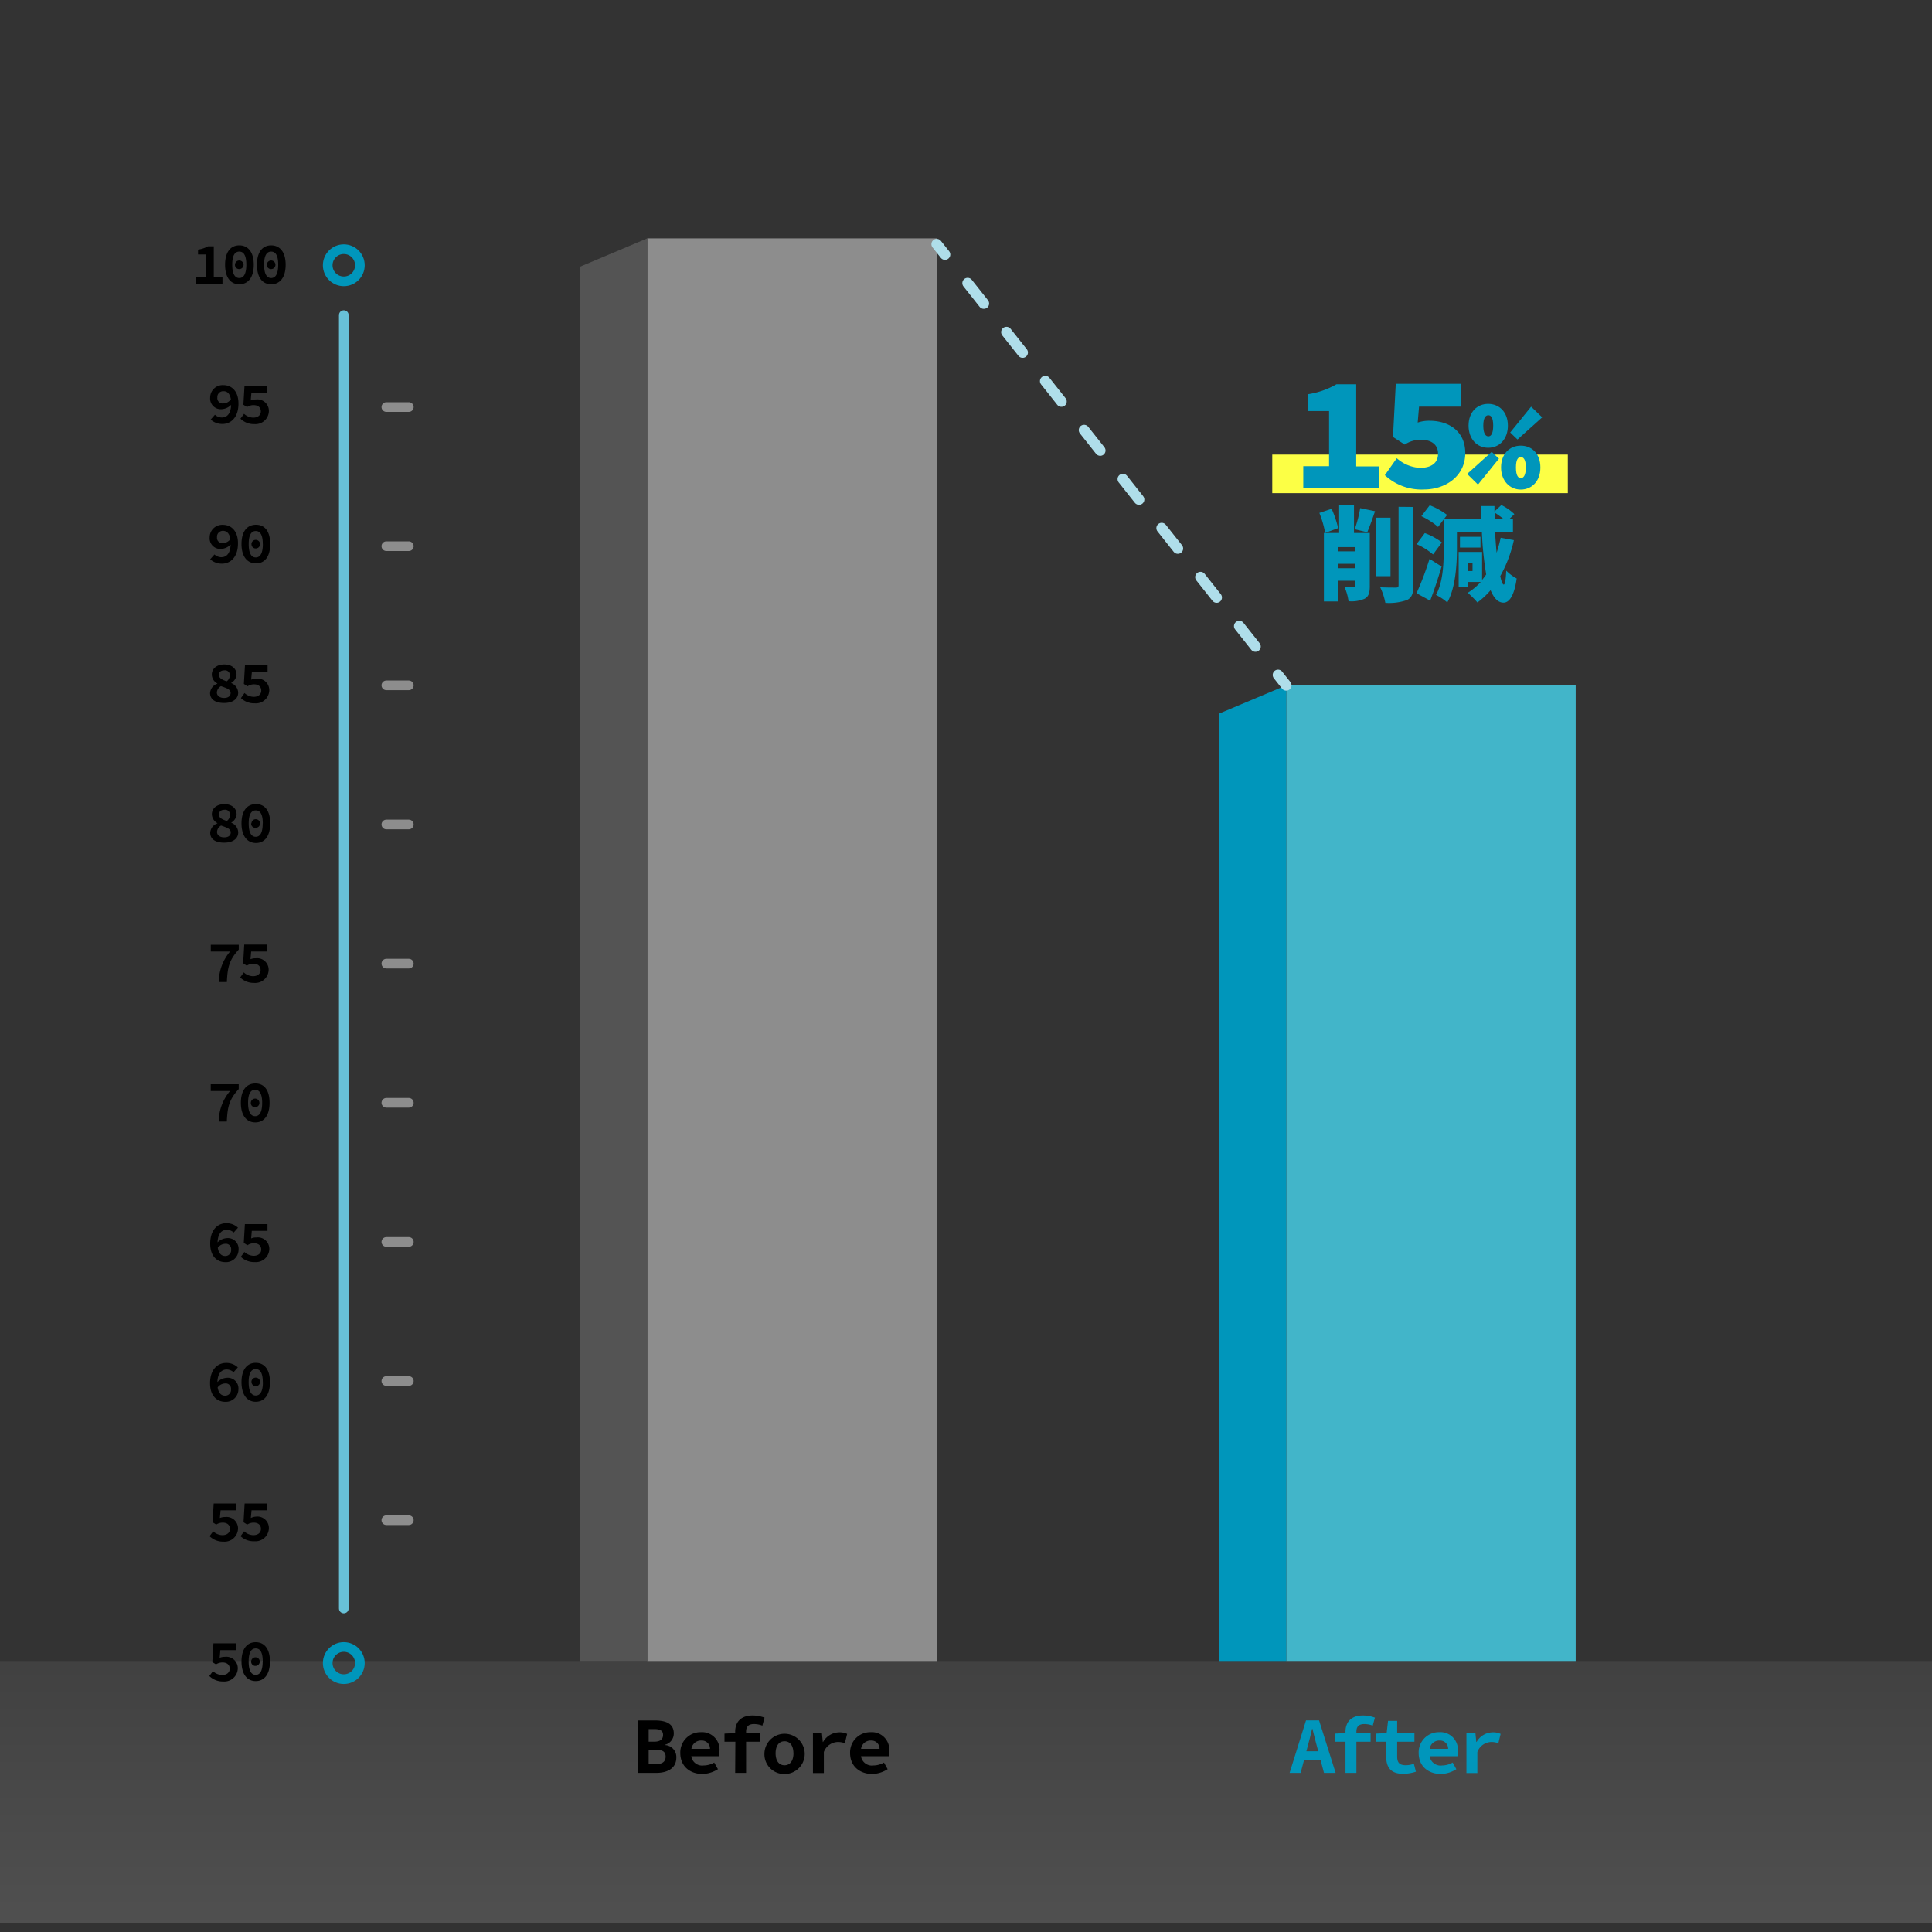 <svg xmlns="http://www.w3.org/2000/svg" xmlns:xlink="http://www.w3.org/1999/xlink" viewBox="0 0 400 400"><rect x="0" y="0" width="400" height="400" fill="#333333" stroke="none"/><defs><style>.cls-1{opacity:0.14;fill:url(#名称未設定グラデーション_34);}.cls-2{fill:#0096bb;}.cls-10,.cls-11,.cls-3,.cls-4,.cls-5{fill:none;stroke-miterlimit:10;}.cls-3{stroke:#0096bb;}.cls-3,.cls-4,.cls-5{stroke-width:2px;}.cls-4{stroke:#68c1d7;}.cls-10,.cls-11,.cls-4,.cls-5{stroke-linecap:round;}.cls-5{stroke:#8d8d8d;}.cls-6{fill:#fcff45;}.cls-7{fill:#8d8d8d;}.cls-8{fill:#545454;}.cls-9{fill:#42b5c9;}.cls-10,.cls-11{stroke:#afdeea;stroke-width:2.2px;}.cls-11{stroke-dasharray:5.39 7.55;}</style><linearGradient id="名称未設定グラデーション_34" x1="200" y1="398.19" x2="200" y2="343.89" gradientUnits="userSpaceOnUse"><stop offset="0" stop-color="#fff"/><stop offset="1" stop-color="#949494"/></linearGradient></defs><g id="レイヤー_1" data-name="レイヤー 1"><rect class="cls-1" y="343.89" width="400" height="54.3"/><path d="M132,356.2h3.57c2.25,0,3.93.63,3.93,2.67a2.38,2.38,0,0,1-1.86,2.37v.06a2.47,2.47,0,0,1,2.39,2.57c0,2.2-1.79,3.19-4.16,3.19H132Zm3.44,4.4c1.29,0,1.84-.53,1.84-1.41s-.6-1.2-1.83-1.2H134.3v2.61Zm.22,4.66c1.43,0,2.15-.49,2.15-1.57s-.69-1.43-2.15-1.43H134.3v3Z"/><path d="M140.85,362.94a4.19,4.19,0,0,1,4.26-4.31,3.62,3.62,0,0,1,3.85,3.93,7.33,7.33,0,0,1-.08,1.05h-5.76a2.28,2.28,0,0,0,2.58,1.91,4.41,4.41,0,0,0,2.17-.6l.77,1.37a6.25,6.25,0,0,1-3.26,1C142.83,367.25,140.85,365.68,140.85,362.94Zm2.3-.86H147a1.69,1.69,0,0,0-1.77-1.72A2,2,0,0,0,143.15,362.08Z"/><path d="M152.25,360.61H150v-1.68l2.21-.1v-.29c0-1.92,1.09-3.37,3.63-3.37a7.13,7.13,0,0,1,2.45.45l-.45,1.66a4.7,4.7,0,0,0-1.75-.33c-1.11,0-1.62.51-1.62,1.58v.3h2.94v1.78h-2.94v6.45h-2.26Z"/><path d="M158.27,363a4.17,4.17,0,1,1,4.17,4.3A4.1,4.1,0,0,1,158.27,363Zm6,0c0-1.5-.65-2.49-1.84-2.49s-1.85,1-1.85,2.49.65,2.48,1.85,2.48S164.28,364.45,164.28,363Z"/><path d="M168.31,358.83h1.86l.18,1.83h.06a3.91,3.91,0,0,1,3.39-2,3.54,3.54,0,0,1,1.59.33l-.47,1.92a4.36,4.36,0,0,0-1.47-.25,3.18,3.18,0,0,0-2.88,2.07v4.36h-2.26Z"/><path d="M176,362.94a4.18,4.18,0,0,1,4.26-4.31,3.62,3.62,0,0,1,3.85,3.93,7,7,0,0,1-.09,1.05h-5.76a2.28,2.28,0,0,0,2.58,1.91,4.48,4.48,0,0,0,2.18-.6l.76,1.37a6.18,6.18,0,0,1-3.25,1C178,367.25,176,365.68,176,362.94Zm2.29-.86h3.81a1.68,1.68,0,0,0-1.77-1.72A2,2,0,0,0,178.27,362.08Z"/><path d="M43.34,347l.75-1a2.89,2.89,0,0,0,1.9.79c.91,0,1.57-.47,1.57-1.31s-.62-1.28-1.49-1.28a2.4,2.4,0,0,0-1.35.4l-.76-.48.23-3.89h4.68v1.41H45.62l-.14,1.59a2.8,2.8,0,0,1,1.08-.2,2.38,2.38,0,0,1,2.67,2.41,2.78,2.78,0,0,1-3,2.69A3.94,3.94,0,0,1,43.34,347Z"/><path d="M50,344c0-2.63,1.16-4,2.94-4s2.95,1.36,2.95,4-1.17,4.05-2.95,4.05S50,346.63,50,344Zm4.4,0c0-2.06-.63-2.71-1.46-2.71s-1.46.65-1.46,2.71.64,2.76,1.46,2.76S54.38,346.06,54.38,344ZM52,344a.89.89,0,1,1,.89.91A.86.86,0,0,1,52,344Z"/><path d="M43.39,318.05l.75-1a2.87,2.87,0,0,0,1.9.79c.91,0,1.57-.47,1.57-1.31s-.63-1.28-1.49-1.28a2.38,2.38,0,0,0-1.35.4l-.76-.48.23-3.89h4.68v1.41H45.67l-.15,1.59a2.85,2.85,0,0,1,1.09-.2,2.38,2.38,0,0,1,2.67,2.41,2.78,2.78,0,0,1-3,2.69A3.94,3.94,0,0,1,43.39,318.05Z"/><path d="M49.8,318.05l.75-1a2.89,2.89,0,0,0,1.9.79c.91,0,1.57-.47,1.57-1.31s-.62-1.28-1.49-1.28a2.38,2.38,0,0,0-1.35.4l-.76-.48.23-3.89h4.68v1.41H52.08l-.15,1.59A2.85,2.85,0,0,1,53,314a2.38,2.38,0,0,1,2.67,2.41,2.78,2.78,0,0,1-3,2.69A3.94,3.94,0,0,1,49.8,318.05Z"/><path d="M43.49,286.39c0-2.93,1.62-4.21,3.32-4.21a3.45,3.45,0,0,1,2.43.92l-.88,1a2.21,2.21,0,0,0-1.41-.56c-1,0-1.87.66-1.94,2.6a3,3,0,0,1,1.94-.88,2.21,2.21,0,0,1,2.41,2.4,2.6,2.6,0,0,1-2.76,2.57C45,290.22,43.49,289.09,43.49,286.39Zm4.33,1.26a1.09,1.09,0,0,0-1.22-1.22,2,2,0,0,0-1.54.82c.19,1.26.82,1.71,1.51,1.71A1.19,1.19,0,0,0,47.82,287.65Z"/><path d="M50,286.16c0-2.62,1.17-4,2.95-4s2.94,1.36,2.94,4-1.16,4.06-2.94,4.06S50,288.79,50,286.16Zm4.41,0c0-2.05-.64-2.7-1.46-2.7s-1.47.65-1.47,2.7.64,2.77,1.47,2.77S54.43,288.22,54.43,286.16Zm-2.35,0A.89.89,0,1,1,53,287,.86.86,0,0,1,52.08,286.13Z"/><path d="M43.52,257.47c0-2.93,1.62-4.22,3.32-4.22a3.45,3.45,0,0,1,2.43.93l-.88,1a2.21,2.21,0,0,0-1.41-.56c-1,0-1.86.66-1.94,2.6a3,3,0,0,1,1.94-.88,2.21,2.21,0,0,1,2.41,2.4,2.59,2.59,0,0,1-2.76,2.57C45,261.3,43.52,260.17,43.52,257.47Zm4.33,1.26a1.09,1.09,0,0,0-1.22-1.22,2,2,0,0,0-1.54.82c.19,1.26.82,1.71,1.51,1.71A1.19,1.19,0,0,0,47.85,258.73Z"/><path d="M49.86,260.21l.74-1a2.94,2.94,0,0,0,1.9.79c.92,0,1.58-.48,1.58-1.31s-.63-1.29-1.5-1.29a2.34,2.34,0,0,0-1.35.41l-.76-.48.23-3.89h4.68v1.4H52.13L52,256.4a2.64,2.64,0,0,1,1.09-.2,2.38,2.38,0,0,1,2.67,2.4,2.78,2.78,0,0,1-3,2.7A4,4,0,0,1,49.86,260.21Z"/><path d="M47.63,225.88h-4v-1.4h5.79v1c-2,2.19-2.32,3.69-2.46,6.72H45.29A9.78,9.78,0,0,1,47.63,225.88Z"/><path d="M49.87,228.32c0-2.62,1.17-4,3-4s2.94,1.37,2.94,4-1.16,4.06-2.94,4.06S49.87,231,49.87,228.32Zm4.41,0c0-2-.64-2.7-1.46-2.7s-1.46.65-1.46,2.7.63,2.77,1.46,2.77S54.28,230.38,54.28,228.32Zm-2.35,0a.89.89,0,1,1,.89.91A.86.86,0,0,1,51.93,228.29Z"/><path d="M47.64,197h-4v-1.4h5.79v1c-2,2.18-2.32,3.69-2.46,6.72H45.3A9.78,9.78,0,0,1,47.64,197Z"/><path d="M49.73,202.37l.74-1.05a2.89,2.89,0,0,0,1.91.79c.91,0,1.57-.47,1.57-1.3s-.63-1.29-1.5-1.29a2.34,2.34,0,0,0-1.35.41l-.76-.49.23-3.88h4.68V197H52l-.14,1.59a2.81,2.81,0,0,1,1.09-.19,2.38,2.38,0,0,1,2.67,2.4,2.78,2.78,0,0,1-3,2.7A4,4,0,0,1,49.73,202.37Z"/><path d="M43.52,172.4A2.18,2.18,0,0,1,45,170.48v-.06a2.18,2.18,0,0,1-1.14-1.81c0-1.31,1.09-2.12,2.6-2.12s2.52.84,2.52,2.12a2.17,2.17,0,0,1-1.13,1.72v0a2.22,2.22,0,0,1,1.47,2c0,1.22-1,2.13-2.91,2.13S43.52,173.67,43.52,172.4Zm4.25-.05c0-.77-.8-1-2-1.43a1.62,1.62,0,0,0-.84,1.31c0,.7.63,1.14,1.48,1.14S47.77,173,47.77,172.35Zm-.15-3.63a1,1,0,0,0-1.18-1.06c-.63,0-1.11.33-1.11,1s.68,1,1.63,1.32A1.58,1.58,0,0,0,47.62,168.72Z"/><path d="M50,170.48c0-2.63,1.17-4,3-4s2.94,1.36,2.94,4-1.16,4.05-2.94,4.05S50,173.11,50,170.48Zm4.41,0c0-2.06-.64-2.7-1.46-2.7s-1.46.64-1.46,2.7.63,2.77,1.46,2.77S54.39,172.53,54.39,170.48Zm-2.35,0a.89.89,0,1,1,.89.91A.86.86,0,0,1,52,170.45Z"/><path d="M43.49,143.48a2.18,2.18,0,0,1,1.5-1.92v-.06a2.15,2.15,0,0,1-1.14-1.81c0-1.31,1.08-2.12,2.6-2.12s2.52.84,2.52,2.12a2.16,2.16,0,0,1-1.14,1.72v0a2.21,2.21,0,0,1,1.48,2c0,1.22-1.05,2.13-2.92,2.13S43.49,144.75,43.49,143.48Zm4.26,0c0-.77-.81-1-2-1.43a1.63,1.63,0,0,0-.85,1.31c0,.7.63,1.14,1.49,1.14S47.75,144.1,47.75,143.43Zm-.16-3.63a1,1,0,0,0-1.17-1.06c-.63,0-1.11.33-1.11.95s.68,1,1.62,1.32A1.58,1.58,0,0,0,47.59,139.8Z"/><path d="M49.88,144.53l.74-1.05a2.89,2.89,0,0,0,1.9.79c.91,0,1.57-.47,1.57-1.3s-.62-1.29-1.49-1.29a2.34,2.34,0,0,0-1.35.41l-.76-.49.23-3.89H55.4v1.41H52.15L52,140.71a2.79,2.79,0,0,1,1.08-.19,2.37,2.37,0,0,1,2.67,2.4,2.77,2.77,0,0,1-3,2.69A3.94,3.94,0,0,1,49.88,144.53Z"/><path d="M43.52,115.79l.88-1a2.14,2.14,0,0,0,1.41.57c1,0,1.86-.66,1.94-2.61a3,3,0,0,1-1.93.89,2.2,2.2,0,0,1-2.41-2.4,2.59,2.59,0,0,1,2.75-2.58c1.6,0,3.11,1.14,3.11,3.82,0,2.94-1.62,4.22-3.33,4.22A3.57,3.57,0,0,1,43.52,115.79Zm4.18-4.18c-.2-1.26-.83-1.71-1.52-1.71a1.21,1.21,0,0,0-1.25,1.33,1.1,1.1,0,0,0,1.23,1.22A2,2,0,0,0,47.7,111.61Z"/><path d="M50,112.64c0-2.63,1.17-4,3-4s2.94,1.36,2.94,4-1.16,4-2.94,4S50,115.26,50,112.64Zm4.41,0c0-2.06-.64-2.7-1.46-2.7s-1.46.64-1.46,2.7.63,2.77,1.46,2.77S54.42,114.69,54.42,112.64Zm-2.35,0a.89.89,0,1,1,.89.91A.87.87,0,0,1,52.07,112.61Z"/><path d="M43.62,86.87l.88-1a2.14,2.14,0,0,0,1.41.57c1,0,1.87-.66,1.94-2.61a3,3,0,0,1-1.93.89,2.21,2.21,0,0,1-2.41-2.4,2.59,2.59,0,0,1,2.75-2.58c1.6,0,3.11,1.14,3.11,3.82,0,2.94-1.62,4.22-3.33,4.22A3.57,3.57,0,0,1,43.62,86.87Zm4.18-4.19C47.6,81.43,47,81,46.28,81A1.21,1.21,0,0,0,45,82.31a1.1,1.1,0,0,0,1.23,1.22A2,2,0,0,0,47.8,82.68Z"/><path d="M49.78,86.68l.75-1a2.87,2.87,0,0,0,1.9.79c.91,0,1.57-.47,1.57-1.31s-.63-1.28-1.5-1.28a2.42,2.42,0,0,0-1.35.4l-.76-.48.23-3.89h4.69v1.41H52.05l-.14,1.59a2.82,2.82,0,0,1,1.09-.2,2.38,2.38,0,0,1,2.67,2.41,2.78,2.78,0,0,1-3,2.69A3.94,3.94,0,0,1,49.78,86.68Z"/><path d="M40.58,57.37h2V52.68H41v-1A5.85,5.85,0,0,0,43.05,51h1.21v6.42h1.8v1.34H40.58Z"/><path d="M46.6,54.8c0-2.63,1.16-4,2.94-4s3,1.36,3,4-1.17,4.05-3,4.05S46.6,57.42,46.6,54.8Zm4.4,0c0-2.06-.63-2.71-1.46-2.71s-1.46.65-1.46,2.71.64,2.76,1.46,2.76S51,56.85,51,54.8Zm-2.35,0a.89.89,0,1,1,.89.91A.86.86,0,0,1,48.65,54.76Z"/><path d="M53.2,54.8c0-2.63,1.16-4,2.94-4s3,1.36,3,4-1.17,4.05-3,4.05S53.2,57.42,53.2,54.8Zm4.4,0c0-2.06-.63-2.71-1.46-2.71s-1.46.65-1.46,2.71.64,2.76,1.46,2.76S57.6,56.85,57.6,54.8Zm-2.35,0a.89.89,0,1,1,.89.91A.86.86,0,0,1,55.25,54.76Z"/><path class="cls-2" d="M270.4,356.19h2.7l3.43,10.87h-2.41l-.72-2.7H270l-.72,2.7H267Zm.07,6.39h2.46l-.3-1.11c-.28-1.11-.63-2.37-.9-3.53h-.07c-.27,1.16-.59,2.42-.89,3.53Z"/><path class="cls-2" d="M278.57,360.61h-2.21v-1.68l2.21-.1v-.29c0-1.92,1.09-3.37,3.63-3.37a7.23,7.23,0,0,1,2.46.45l-.45,1.66a4.75,4.75,0,0,0-1.76-.33c-1.11,0-1.62.51-1.62,1.58v.3h2.94v1.78h-2.94v6.45h-2.26Z"/><path class="cls-2" d="M287,363.69v-3.08h-2.11v-1.68l2.2-.1.29-2.54h1.89v2.54h3.57v1.78h-3.57v3.05c0,1.29.5,1.81,1.77,1.81a4.94,4.94,0,0,0,1.69-.3l.42,1.64a8.54,8.54,0,0,1-2.67.44C287.88,367.25,287,365.81,287,363.69Z"/><path class="cls-2" d="M293.72,362.94a4.18,4.18,0,0,1,4.26-4.31,3.62,3.62,0,0,1,3.85,3.93,7,7,0,0,1-.09,1.05H296a2.28,2.28,0,0,0,2.58,1.91,4.48,4.48,0,0,0,2.18-.6l.76,1.37a6.18,6.18,0,0,1-3.25,1C295.7,367.25,293.72,365.68,293.72,362.94Zm2.29-.86h3.81a1.68,1.68,0,0,0-1.77-1.72A2,2,0,0,0,296,362.08Z"/><path class="cls-2" d="M303.61,358.83h1.86l.18,1.83h.06a3.91,3.91,0,0,1,3.39-2,3.54,3.54,0,0,1,1.59.33l-.47,1.92a4.36,4.36,0,0,0-1.47-.25,3.18,3.18,0,0,0-2.88,2.07v4.36h-2.26Z"/><circle class="cls-3" cx="71.18" cy="54.92" r="3.33"/><circle class="cls-3" cx="71.18" cy="344.32" r="3.33"/><line class="cls-4" x1="71.18" y1="65.24" x2="71.18" y2="333.02"/><line class="cls-5" x1="84.64" y1="84.28" x2="79.99" y2="84.28"/><line class="cls-5" x1="84.64" y1="113.08" x2="79.99" y2="113.08"/><line class="cls-5" x1="84.64" y1="141.89" x2="79.99" y2="141.89"/><line class="cls-5" x1="84.64" y1="170.7" x2="79.99" y2="170.7"/><line class="cls-5" x1="84.64" y1="199.51" x2="79.99" y2="199.51"/><line class="cls-5" x1="84.64" y1="228.32" x2="79.99" y2="228.32"/><line class="cls-5" x1="84.64" y1="257.13" x2="79.99" y2="257.13"/><line class="cls-5" x1="84.64" y1="285.93" x2="79.99" y2="285.93"/><line class="cls-5" x1="84.64" y1="314.74" x2="79.99" y2="314.74"/></g><g id="graph3"><rect class="cls-6" x="263.41" y="94.12" width="61.19" height="7.98"/><rect class="cls-7" x="134.01" y="49.35" width="59.93" height="294.55"/><polygon class="cls-8" points="134.01 343.89 120.13 343.89 120.13 55.2 134.01 49.35 134.01 343.89"/><rect class="cls-9" x="266.3" y="141.89" width="59.93" height="202"/><polygon class="cls-2" points="266.3 343.89 252.41 343.89 252.41 147.74 266.3 141.89 266.3 343.89"/><path class="cls-2" d="M269.83,96.52h5.34V85.11h-4.42V81.63a16.82,16.82,0,0,0,5.95-2.07h4.09v17h4.66V101H269.83Z"/><path class="cls-2" d="M286.72,98.38l2.47-3.51a7.85,7.85,0,0,0,4.79,2c2.26,0,3.75-.94,3.75-2.93s-1.52-2.89-3.51-2.89a5.88,5.88,0,0,0-3.38,1l-2.44-1.58.58-11h13.45v4.72H293.8l-.28,3.3a7.48,7.48,0,0,1,2.47-.37c3.91,0,7.38,2.11,7.38,6.68,0,4.76-4.05,7.54-8.57,7.54A11.09,11.09,0,0,1,286.72,98.38Z"/><path class="cls-2" d="M303.76,98.12l5.08-4.57,1.5,1.41L306,100.33Zm.29-10c0-2.8,1.77-4.5,4.06-4.5s4.08,1.7,4.08,4.5-1.75,4.59-4.08,4.59S304.05,90.9,304.05,88.11Zm5.1,0c0-1.75-.51-2.14-1-2.14s-1.05.39-1.05,2.14.54,2.23,1.05,2.23S309.15,89.86,309.15,88.11Zm1.63,8.67c0-2.82,1.75-4.52,4.08-4.52s4.06,1.7,4.06,4.52-1.78,4.57-4.06,4.57S310.78,99.55,310.78,96.78Zm1.89-7.24L317,84.2l2.29,2.21L314.18,91Zm3.24,7.24c0-1.75-.54-2.16-1.05-2.16s-1,.41-1,2.16.51,2.21,1,2.21S315.91,98.53,315.91,96.78Z"/><path class="cls-2" d="M274.36,110.33a20.76,20.76,0,0,0-1.2-4.14l2.54-.85a21.76,21.76,0,0,1,1.35,4Zm9.24,11c0,1.35-.21,2.16-1.07,2.63a6.78,6.78,0,0,1-3.33.51,10.49,10.49,0,0,0-.81-2.88c.68,0,1.58,0,1.86,0s.36-.08.36-.36v-1h-3.56v4.29H274.1V110.35h3.16V104.5h3.07v5.85h3.27Zm-6.55-8.06v.87h3.56v-.87Zm3.56,4.37v-.92h-3.56v.92Zm-.13-8.07a24.75,24.75,0,0,0,1.13-4.37l3.08.64c-.56,1.62-1.13,3.26-1.62,4.35Zm7.41,9.71h-3v-12.1h3Zm4.74-14.32v16.18c0,1.73-.32,2.56-1.3,3.08a11.17,11.17,0,0,1-4.51.59,12.92,12.92,0,0,0-1.06-3.22c1.34.06,2.75.06,3.22.06s.58-.12.58-.53V104.93Z"/><path class="cls-2" d="M296.7,114.79a13.65,13.65,0,0,0-3.42-2.13l1.71-2.29a13.52,13.52,0,0,1,3.54,1.93Zm1.77,2.5c-.71,2.39-1.52,4.85-2.37,7.07l-2.82-1.54a63.86,63.86,0,0,0,2.69-7.11Zm-.73-8.2a14.76,14.76,0,0,0-3.46-2.22l1.73-2.26a14.43,14.43,0,0,1,3.59,2Zm15.69,2.74a27.23,27.23,0,0,1-2.82,7.45c.24,1.11.49,1.75.73,1.75s.43-1,.51-2.88a9.08,9.08,0,0,0,2.16,1.62c-.58,4.14-1.82,5-2.71,5-1.16,0-2-.92-2.69-2.58a15.62,15.62,0,0,1-2.73,2.54,19.18,19.18,0,0,0-2-2,12.29,12.29,0,0,0,2.69-2.24H304v1h-2v-7.22h4.85v5.79a11.5,11.5,0,0,0,.85-1.13,69.93,69.93,0,0,1-.89-8.71h-5.17v3.41c0,3.25-.28,8.09-2,11.1a11.16,11.16,0,0,0-2.33-1.56c1.49-2.71,1.6-6.68,1.6-9.54v-6.13h7.75c0-.87,0-1.79-.06-2.73h2.81l0,1.13,1.43-1.34a10.76,10.76,0,0,1,2.69,1.88l-1.08,1.06h.79v2.72h-3.7c.09,1.51.19,2.94.32,4.22.32-1,.6-2,.84-3.11Zm-6.91,1.53h-4.25v-2.22h4.25Zm-1.65,3.12H304v1.75h.87Zm4.66-9h1.79a16.63,16.63,0,0,0-1.82-1.32Z"/><line class="cls-6" x1="193.94" y1="50.55" x2="266.3" y2="141.89"/><line class="cls-10" x1="193.94" y1="50.55" x2="195.65" y2="52.7"/><line class="cls-11" x1="200.34" y1="58.62" x2="262.25" y2="136.78"/><line class="cls-10" x1="264.6" y1="139.74" x2="266.3" y2="141.89"/></g></svg>
